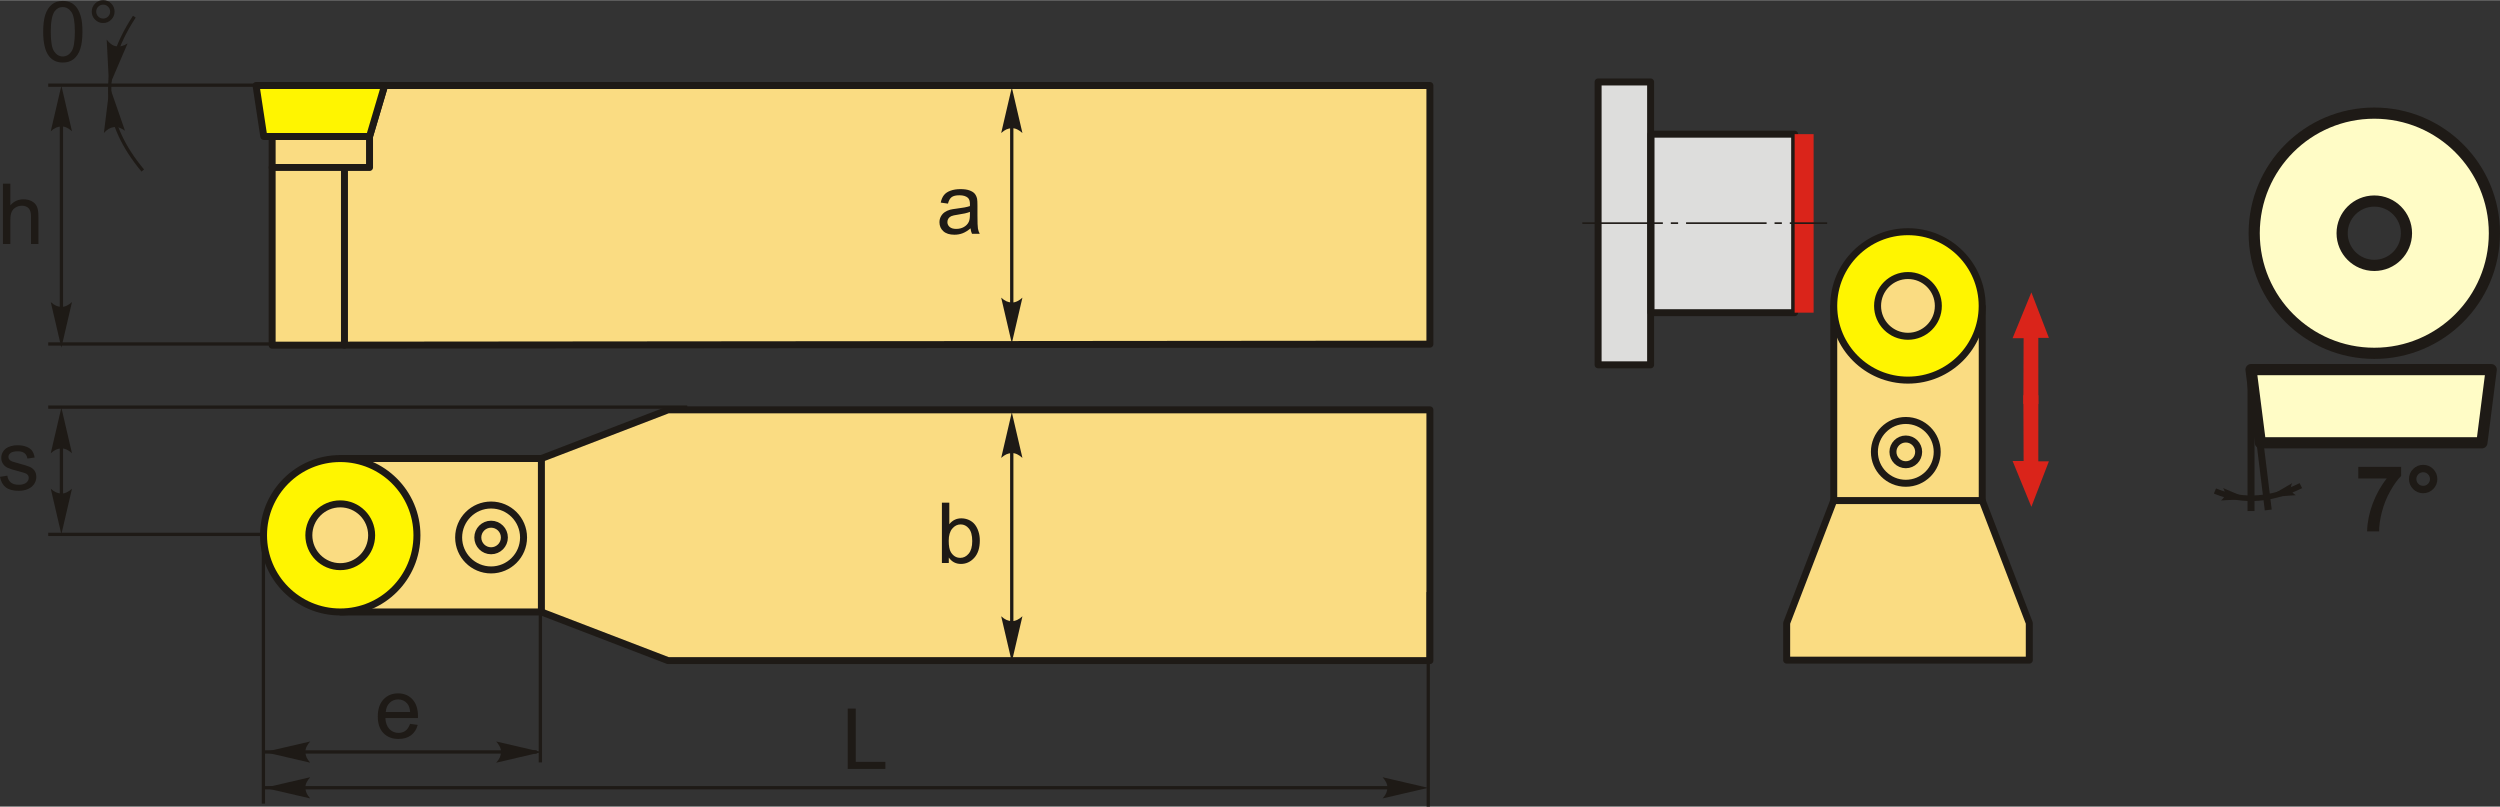 <?xml version="1.0" encoding="UTF-8"?>
<!DOCTYPE svg PUBLIC "-//W3C//DTD SVG 1.1//EN" "http://www.w3.org/Graphics/SVG/1.1/DTD/svg11.dtd">
<!-- Creator: CorelDRAW 2018 (64-Bit) -->
<svg xmlns="http://www.w3.org/2000/svg" xml:space="preserve" width="1788px" height="577px" version="1.1" style="shape-rendering:geometricPrecision; text-rendering:geometricPrecision; image-rendering:optimizeQuality; fill-rule:evenodd; clip-rule:evenodd"
viewBox="0 0 1756.55 566.59"
 xmlns:xlink="http://www.w3.org/1999/xlink">
 <rect x="0" y="0" width="1756.55" height="566.59" fill="#333333" stroke="none"/>
 <defs>
  <style type="text/css">
   <![CDATA[
    .str5 {stroke:#1E1A16;stroke-width:3.93;stroke-miterlimit:22.926}
    .str6 {stroke:#1E1A16;stroke-width:4.91;stroke-miterlimit:22.926}
    .str2 {stroke:#1E1A16;stroke-width:2.32;stroke-miterlimit:22.926}
    .str1 {stroke:#1E1A16;stroke-width:2.32;stroke-miterlimit:22.926}
    .str4 {stroke:#1E1A16;stroke-width:7.86;stroke-linecap:round;stroke-linejoin:round;stroke-miterlimit:22.926}
    .str0 {stroke:#1E1A16;stroke-width:4.91;stroke-linecap:round;stroke-linejoin:round;stroke-miterlimit:22.926}
    .str3 {stroke:#1E1A16;stroke-width:4.91;stroke-linecap:round;stroke-linejoin:round;stroke-miterlimit:22.926}
    .fil1 {fill:none}
    .fil5 {fill:#DDDDDC}
    .fil8 {fill:#1E1A16}
    .fil9 {fill:#FFFCC6}
    .fil2 {fill:#FFF500}
    .fil0 {fill:#FADC82}
    .fil7 {fill:#DA241A}
    .fil3 {fill:#1E1A16;fill-rule:nonzero}
    .fil4 {fill:#1E1A16;fill-rule:nonzero}
    .fil6 {fill:#DA241A;fill-rule:nonzero}
   ]]>
  </style>
 </defs>
 <g id="Layer_x0020_1">
  <g id="_2204728825888">
   <g>
    <polygon class="fil0 str0" points="239.57,322.02 380.4,322.02 469.37,287.84 1004.68,287.84 1004.68,464.02 469.37,464.02 380.4,429.85 239.57,429.85 204.31,371.18 "/>
    <line class="fil1 str0" x1="380.4" y1="322.02" x2="380.4" y2= "429.85" />
    <path class="fil0 str0" d="M345.05 354.71c12.6,0 22.81,10.21 22.81,22.81 0,12.59 -10.21,22.8 -22.81,22.8 -12.59,0 -22.8,-10.21 -22.8,-22.8 0,-12.6 10.21,-22.81 22.8,-22.81z"/>
    <path class="fil0 str0" d="M345.05 368.18c5.16,0 9.34,4.18 9.34,9.34 0,5.15 -4.18,9.33 -9.34,9.33 -5.15,0 -9.33,-4.18 -9.33,-9.33 0,-5.16 4.18,-9.34 9.33,-9.34z"/>
    <path class="fil2 str0" d="M239.06 322.06c29.76,0 53.89,24.13 53.89,53.89 0,29.77 -24.13,53.9 -53.89,53.9 -29.77,0 -53.9,-24.13 -53.9,-53.9 0,-29.76 24.13,-53.89 53.9,-53.89z"/>
    <path class="fil0 str0" d="M239.06 353.89c12.18,0 22.06,9.88 22.06,22.06 0,12.19 -9.88,22.06 -22.06,22.06 -12.18,0 -22.06,-9.87 -22.06,-22.06 0,-12.18 9.88,-22.06 22.06,-22.06z"/>
   </g>
   <g>
    <polygon class="fil0 str0" points="1004.68,241.68 191.21,242.41 191.21,96.15 270.25,59.95 1004.68,59.95 "/>
    <polyline class="fil1 str0" points="191.21,117.54 259.64,117.54 259.64,95.76 270.25,59.95 "/>
    <line class="fil1 str0" x1="242.03" y1="117.54" x2="242.03" y2= "242.37" />
    <polygon class="fil2 str0" points="179.9,59.95 185.34,95.76 259.64,95.76 270.25,59.95 "/>
   </g>
   <path class="fil3" d="M2.07 171.3l0 -42.4 5.21 0 0 15.26c2.42,-2.84 5.47,-4.25 9.16,-4.25 2.26,0 4.22,0.45 5.9,1.35 1.67,0.89 2.86,2.13 3.58,3.71 0.73,1.57 1.08,3.87 1.08,6.88l0 19.45 -5.21 0 0 -19.44c0,-2.59 -0.56,-4.49 -1.68,-5.67 -1.12,-1.18 -2.7,-1.78 -4.75,-1.78 -1.53,0 -2.97,0.4 -4.33,1.2 -1.35,0.8 -2.31,1.88 -2.89,3.25 -0.57,1.37 -0.86,3.25 -0.86,5.66l0 16.78 -5.21 0z"/>
   <line class="fil1 str1" x1="181.43" y1="59.71" x2="33.88" y2= "59.71" />
   <line class="fil1 str1" x1="199.43" y1="241.55" x2="33.88" y2= "241.55" />
   <line class="fil1 str1" x1="43.14" y1="85.42" x2="43.14" y2= "228.13" />
   <path id="стрелка.cdr" class="fil4" d="M43.12 60.04l7.46 32.08c-2.3,-2.09 -4.86,-3.5 -7.45,-3.39 -2.75,0.11 -4.83,0.99 -7.47,3.39l7.46 -32.08z"/>
   <path id="стрелка.cdr_0" class="fil4" d="M43.12 244.18l7.46 -32.09c-2.3,2.1 -4.86,3.5 -7.45,3.4 -2.75,-0.12 -4.83,-1 -7.47,-3.4l7.46 32.09z"/>
   <path class="fil3" d="M681.93 160.29c-1.93,1.65 -3.8,2.8 -5.59,3.48 -1.78,0.68 -3.7,1.02 -5.75,1.02 -3.38,0 -5.97,-0.82 -7.79,-2.47 -1.81,-1.64 -2.72,-3.74 -2.72,-6.29 0,-1.51 0.34,-2.88 1.03,-4.12 0.69,-1.24 1.58,-2.23 2.69,-2.98 1.12,-0.75 2.36,-1.32 3.75,-1.71 1.03,-0.26 2.58,-0.52 4.64,-0.78 4.2,-0.49 7.31,-1.09 9.3,-1.78 0.02,-0.71 0.02,-1.17 0.02,-1.36 0,-2.11 -0.49,-3.6 -1.48,-4.47 -1.33,-1.17 -3.31,-1.75 -5.94,-1.75 -2.45,0 -4.27,0.43 -5.43,1.29 -1.18,0.86 -2.04,2.38 -2.6,4.57l-5.09 -0.71c0.46,-2.18 1.22,-3.95 2.29,-5.29 1.06,-1.34 2.6,-2.37 4.62,-3.1 2,-0.72 4.34,-1.09 6.98,-1.09 2.63,0 4.77,0.31 6.42,0.93 1.64,0.62 2.85,1.39 3.62,2.33 0.77,0.94 1.31,2.12 1.63,3.55 0.17,0.89 0.25,2.49 0.25,4.79l0 6.91c0,4.82 0.11,7.87 0.33,9.17 0.21,1.29 0.64,2.52 1.27,3.71l-5.44 0c-0.53,-1.1 -0.86,-2.38 -1.01,-3.85zm-0.42 -11.55c-1.89,0.77 -4.73,1.42 -8.52,1.96 -2.15,0.3 -3.67,0.65 -4.56,1.03 -0.89,0.39 -1.57,0.95 -2.05,1.68 -0.49,0.74 -0.73,1.56 -0.73,2.47 0,1.37 0.52,2.52 1.57,3.44 1.06,0.92 2.6,1.38 4.62,1.38 2.01,0 3.79,-0.43 5.36,-1.31 1.56,-0.87 2.72,-2.06 3.45,-3.57 0.56,-1.18 0.84,-2.9 0.84,-5.18l0.02 -1.9z"/>
   <line class="fil1 str1" x1="710.88" y1="85.53" x2="710.88" y2= "225.05" />
   <path id="стрелка.cdr_1" class="fil4" d="M710.92 61.26l7.46 32.08c-2.31,-2.1 -4.87,-3.5 -7.46,-3.4 -2.75,0.12 -4.83,1 -7.47,3.4l7.47 -32.08z"/>
   <path id="стрелка.cdr_2" class="fil4" d="M710.92 241.09l7.46 -32.09c-2.31,2.1 -4.87,3.51 -7.46,3.4 -2.75,-0.11 -4.83,-0.99 -7.47,-3.4l7.47 32.09z"/>
   <path class="fil3" d="M666.65 395.45l-4.85 0 0 -42.4 5.21 0 0 15.13c2.2,-2.75 5,-4.12 8.42,-4.12 1.88,0 3.68,0.38 5.36,1.14 1.69,0.76 3.07,1.83 4.17,3.21 1.08,1.38 1.94,3.04 2.55,4.98 0.63,1.93 0.93,4.02 0.93,6.23 0,5.25 -1.3,9.31 -3.9,12.17 -2.6,2.88 -5.72,4.31 -9.36,4.31 -3.62,0 -6.47,-1.51 -8.53,-4.52l0 3.87zm-0.06 -15.6c0,3.67 0.51,6.33 1.5,7.97 1.64,2.67 3.85,4.01 6.65,4.01 2.27,0 4.24,-0.98 5.89,-2.96 1.65,-1.97 2.48,-4.91 2.48,-8.82 0,-4.01 -0.79,-6.96 -2.38,-8.86 -1.58,-1.91 -3.51,-2.86 -5.76,-2.86 -2.28,0 -4.24,0.98 -5.89,2.96 -1.66,1.97 -2.49,4.82 -2.49,8.56z"/>
   <line class="fil1 str1" x1="710.88" y1="312.64" x2="710.88" y2= "447.74" />
   <path id="стрелка.cdr_3" class="fil4" d="M710.92 289.53l7.46 32.08c-2.31,-2.09 -4.87,-3.5 -7.46,-3.39 -2.75,0.11 -4.83,0.99 -7.47,3.39l7.47 -32.08z"/>
   <path id="стрелка.cdr_4" class="fil4" d="M710.92 464.94l7.46 -32.08c-2.31,2.1 -4.87,3.5 -7.46,3.4 -2.75,-0.12 -4.83,-1 -7.47,-3.4l7.47 32.08z"/>
   <line class="fil1 str1" x1="185.08" y1="371.18" x2="185.08" y2= "564.52" />
   <line class="fil1 str1" x1="379.67" y1="418.14" x2="379.67" y2= "535.55" />
   <line class="fil1 str1" x1="184.41" y1="528.21" x2="377.09" y2= "528.21" />
   <path id="стрелка.cdr_5" class="fil4" d="M185.89 528.29l32.09 -7.46c-2.1,2.31 -3.5,4.87 -3.4,7.45 0.12,2.76 1,4.84 3.4,7.48l-32.09 -7.47z"/>
   <path id="стрелка.cdr_6" class="fil4" d="M380.69 528.29l-32.08 -7.46c2.1,2.31 3.5,4.87 3.4,7.45 -0.12,2.76 -1,4.84 -3.4,7.48l32.08 -7.47z"/>
   <path class="fil3" d="M288.12 508.47l5.38 0.71c-0.83,3.13 -2.4,5.57 -4.69,7.3 -2.29,1.72 -5.21,2.59 -8.78,2.59 -4.48,0 -8.03,-1.38 -10.65,-4.14 -2.63,-2.76 -3.94,-6.64 -3.94,-11.62 0,-5.15 1.32,-9.16 3.97,-12 2.66,-2.85 6.1,-4.27 10.34,-4.27 4.09,0 7.44,1.39 10.03,4.18 2.6,2.79 3.9,6.72 3.9,11.78 0,0.31 -0.01,0.77 -0.03,1.39l-22.88 0c0.19,3.36 1.14,5.95 2.86,7.73 1.71,1.79 3.85,2.69 6.4,2.69 1.91,0 3.54,-0.51 4.88,-1.51 1.35,-1.01 2.42,-2.62 3.21,-4.83zm-17.06 -8.35l17.12 0c-0.23,-2.58 -0.89,-4.52 -1.97,-5.81 -1.65,-2 -3.8,-3.01 -6.43,-3.01 -2.39,0 -4.39,0.8 -6.02,2.4 -1.62,1.6 -2.52,3.74 -2.7,6.42z"/>
   <line class="fil1 str1" x1="1003.52" y1="415.89" x2="1003.52" y2= "566.59" />
   <line class="fil1 str1" x1="184.41" y1="553.33" x2="986.6" y2= "553.33" />
   <path id="стрелка.cdr_7" class="fil4" d="M185.89 553.41l32.09 -7.46c-2.1,2.31 -3.5,4.86 -3.4,7.45 0.12,2.76 1,4.84 3.4,7.47l-32.09 -7.46z"/>
   <path id="стрелка.cdr_8" class="fil4" d="M1003.48 553.41l-32.08 -7.46c2.1,2.31 3.5,4.86 3.4,7.45 -0.12,2.76 -1,4.84 -3.4,7.47l32.08 -7.46z"/>
   <polygon class="fil3" points="595.63,540.12 595.63,497.72 601.26,497.72 601.26,535.15 622.1,535.15 622.1,540.12 "/>
   <path class="fil1 str2" d="M94.39 11.59c-26.33,39.97 -21.29,75.57 5.94,108.1"/>
   <path id="стрелка.cdr_9" class="fil4" d="M77.03 60.64l10.8 31.12c-2.52,-1.84 -5.21,-2.97 -7.77,-2.59 -2.73,0.41 -4.7,1.5 -7.07,4.16l4.04 -32.69z"/>
   <path id="стрелка.cdr_10" class="fil4" d="M76.66 60.63l-1.7 -32.9c1.9,2.47 4.17,4.31 6.74,4.66 2.74,0.37 4.94,-0.13 7.95,-2.03l-12.99 30.27z"/>
   <path class="fil3" d="M30.34 22.19c0,-5.01 0.51,-9.06 1.54,-12.11 1.04,-3.07 2.57,-5.43 4.6,-7.08 2.02,-1.65 4.58,-2.47 7.66,-2.47 2.27,0 4.26,0.46 5.99,1.37 1.71,0.92 3.13,2.24 4.24,3.97 1.11,1.72 1.97,3.82 2.61,6.3 0.64,2.47 0.95,5.82 0.95,10.02 0,4.97 -0.51,8.99 -1.53,12.05 -1.01,3.07 -2.54,5.43 -4.58,7.09 -2.02,1.66 -4.58,2.49 -7.68,2.49 -4.08,0 -7.29,-1.45 -9.62,-4.36 -2.79,-3.56 -4.18,-9.31 -4.18,-17.27zm5.33 0.02c0,6.97 0.81,11.61 2.44,13.9 1.63,2.3 3.64,3.44 6.03,3.44 2.38,0 4.4,-1.15 6.03,-3.45 1.62,-2.31 2.43,-6.94 2.43,-13.89 0,-6.98 -0.81,-11.62 -2.43,-13.91 -1.62,-2.3 -3.66,-3.45 -6.09,-3.45 -2.39,0 -4.31,1.02 -5.74,3.04 -1.78,2.58 -2.67,7.36 -2.67,14.32z"/>
   <path id="1" class="fil3" d="M64.46 8c0,-2.21 0.79,-4.09 2.36,-5.66 1.56,-1.56 3.45,-2.34 5.65,-2.34 2.23,0 4.13,0.78 5.69,2.34 1.56,1.57 2.34,3.45 2.34,5.66 0,2.22 -0.79,4.12 -2.35,5.69 -1.57,1.57 -3.47,2.36 -5.68,2.36 -2.2,0 -4.09,-0.78 -5.65,-2.34 -1.57,-1.57 -2.36,-3.47 -2.36,-5.71zm3.14 0.02c0,1.36 0.47,2.5 1.43,3.46 0.95,0.95 2.11,1.43 3.47,1.43 1.33,0 2.48,-0.48 3.43,-1.43 0.96,-0.96 1.44,-2.1 1.44,-3.46 0,-1.35 -0.48,-2.49 -1.44,-3.45 -0.95,-0.96 -2.1,-1.43 -3.43,-1.43 -1.36,0 -2.52,0.47 -3.47,1.43 -0.96,0.96 -1.43,2.1 -1.43,3.45z"/>
   <g id="PRDCN.cdr">
    <polygon class="fil5 str3" points="1122.86,256.22 1159.75,256.22 1159.75,167.97 1159.75,145.71 1159.75,57.46 1122.86,57.46 1122.86,145.71 1122.86,167.97 "/>
    <polygon class="fil5 str3" points="1160.04,219.55 1260.96,219.55 1260.96,167.97 1260.96,145.71 1260.96,94.13 1160.04,94.13 1160.04,145.71 1160.04,167.97 "/>
    <g>
     <polygon class="fil6" points="1421.83,237.51 1414.08,237.51 1427.28,205.3 1439.59,237.26 1432.15,237.26 1432.18,283.69 1421.66,283.69 "/>
     <polygon class="fil6" points="1421.83,323.76 1414.08,323.76 1427.28,355.97 1439.59,324.01 1432.15,324.01 1432.18,277.58 1421.66,277.58 "/>
    </g>
    <polygon class="fil7" points="1274.28,219.55 1260.96,219.55 1260.96,167.97 1260.96,145.71 1260.96,94.13 1274.28,94.13 1274.28,145.71 1274.28,167.97 "/>
    <path id="ось.cdr" class="fil8" d="M1179.08 156.07l-5.14 0 0 1.16 5.14 0 0 -1.16zm-67.31 0l56.59 0 0 1.16 -56.59 0 0 -1.16zm140.2 0l-5.14 0 0 1.16 5.14 0 0 -1.16zm-67.31 0l56.59 0 0 1.16 -56.59 0 0 -1.16zm72.89 0l26.25 0 0 1.16 -26.25 0 0 -1.16z"/>
    <g>
     <polygon class="fil0 str0" points="1392.76,215.3 1392.76,351.56 1425.82,437.65 1425.82,463.69 1255.35,463.69 1255.35,437.65 1288.42,351.56 1288.42,215.3 1345.19,181.19 "/>
     <line class="fil1 str0" x1="1392.76" y1="351.56" x2="1288.42" y2= "351.56" />
     <path class="fil0 str0" d="M1361.12 317.37c0,12.18 -9.88,22.06 -22.06,22.06 -12.19,0 -22.07,-9.88 -22.07,-22.06 0,-12.19 9.88,-22.07 22.07,-22.07 12.18,0 22.06,9.88 22.06,22.07z"/>
     <path class="fil0 str0" d="M1348.09 317.37c0,4.98 -4.05,9.03 -9.03,9.03 -4.99,0 -9.04,-4.05 -9.04,-9.03 0,-4.99 4.05,-9.04 9.04,-9.04 4.98,0 9.03,4.05 9.03,9.04z"/>
     <path class="fil2 str0" d="M1392.72 214.81c0,28.8 -23.35,52.14 -52.15,52.14 -28.8,0 -52.15,-23.34 -52.15,-52.14 0,-28.81 23.35,-52.15 52.15,-52.15 28.8,0 52.15,23.34 52.15,52.15z"/>
     <path class="fil0 str0" d="M1361.92 214.81c0,11.79 -9.56,21.34 -21.35,21.34 -11.79,0 -21.35,-9.55 -21.35,-21.34 0,-11.79 9.56,-21.35 21.35,-21.35 11.79,0 21.35,9.56 21.35,21.35z"/>
    </g>
    <g id="круг_x0020_7.cdr">
     <polygon class="fil9 str4" points="1743.83,310.99 1750.39,259.57 1581.61,259.57 1588.18,310.99 "/>
     <path class="fil4" d="M1656.95 336.04l0 -8.14 30.12 0 0 6.41c-2.49,2.44 -5.01,5.95 -7.58,10.52 -2.57,4.57 -4.53,9.43 -5.88,14.58 -1.34,5.15 -2.01,9.76 -1.99,13.81l-8.46 0c0.15,-6.36 1.46,-12.85 3.92,-19.46 2.48,-6.6 5.77,-12.52 9.91,-17.72l-20.04 0z"/>
     <path id="1" class="fil4" d="M1692.6 336.45c0,-2.76 0.97,-5.13 2.91,-7.06 1.96,-1.93 4.31,-2.91 7.05,-2.91 2.75,0 5.1,0.98 7.06,2.92 1.94,1.96 2.91,4.31 2.91,7.05 0,2.75 -0.97,5.1 -2.91,7.05 -1.96,1.95 -4.31,2.92 -7.06,2.92 -2.74,0 -5.09,-0.97 -7.05,-2.92 -1.94,-1.95 -2.91,-4.3 -2.91,-7.05zm5.19 0c0,1.32 0.47,2.44 1.4,3.38 0.94,0.93 2.06,1.4 3.37,1.4 1.32,0 2.44,-0.47 3.38,-1.4 0.93,-0.94 1.4,-2.06 1.4,-3.38 0,-1.31 -0.47,-2.43 -1.4,-3.37 -0.94,-0.93 -2.06,-1.4 -3.38,-1.4 -1.31,0 -2.43,0.47 -3.37,1.4 -0.93,0.94 -1.4,2.06 -1.4,3.37z"/>
     <path class="fil1 str5" d="M1556.26 344.86c20.59,8.49 41.13,5.83 60.38,-3.77"/>
     <path id="стрелка.cdr_11" class="fil4" d="M1593.61 349.17l16.87 -9.81c-0.78,1.65 -1.03,3.12 -0.75,4.42 0.54,1.76 1.38,2.86 3.35,4.03l-19.47 1.36z"/>
     <line class="fil1 str6" x1="1581.62" y1="259.57" x2="1581.62" y2= "358.93" />
     <path id="стрелка.cdr_12" class="fil4" d="M1579.95 350.39l-17.97 -7.59c0.98,1.54 1.42,2.96 1.31,4.29 -0.32,1.82 -1.01,3.02 -2.82,4.42l19.48 -1.12z"/>
     <path class="fil9 str4" d="M1668.23 79.35c46.61,0 84.39,37.78 84.39,84.38 0,46.61 -37.78,84.39 -84.39,84.39 -46.61,0 -84.39,-37.78 -84.39,-84.39 0,-46.6 37.78,-84.38 84.39,-84.38zm0 61.78c12.48,0 22.6,10.12 22.6,22.6 0,12.49 -10.12,22.61 -22.6,22.61 -12.48,0 -22.6,-10.12 -22.6,-22.61 0,-12.48 10.12,-22.6 22.6,-22.6z"/>
     <line class="fil1 str6" x1="1581.61" y1="259.57" x2="1593.72" y2= "358.19" />
    </g>
   </g>
   <path class="fil3" d="M0 334.9l5.15 -0.83c0.29,2.07 1.1,3.65 2.42,4.75 1.32,1.1 3.18,1.65 5.55,1.65 2.39,0 4.17,-0.49 5.33,-1.46 1.16,-0.97 1.74,-2.11 1.74,-3.43 0,-1.17 -0.52,-2.1 -1.56,-2.77 -0.73,-0.46 -2.51,-1.05 -5.33,-1.77 -3.81,-0.95 -6.44,-1.78 -7.92,-2.48 -1.47,-0.71 -2.59,-1.68 -3.35,-2.92 -0.76,-1.24 -1.14,-2.61 -1.14,-4.11 0,-1.37 0.31,-2.64 0.94,-3.8 0.63,-1.16 1.48,-2.13 2.55,-2.9 0.81,-0.59 1.92,-1.1 3.31,-1.51 1.4,-0.42 2.89,-0.62 4.49,-0.62 2.41,0 4.52,0.34 6.33,1.04 1.83,0.69 3.17,1.64 4.04,2.83 0.86,1.19 1.46,2.78 1.79,4.77l-5.1 0.71c-0.22,-1.6 -0.89,-2.85 -2,-3.75 -1.1,-0.9 -2.66,-1.34 -4.69,-1.34 -2.38,0 -4.08,0.4 -5.1,1.18 -1.02,0.79 -1.53,1.72 -1.53,2.78 0,0.67 0.21,1.28 0.63,1.82 0.43,0.56 1.09,1.02 2,1.39 0.52,0.19 2.04,0.64 4.58,1.33 3.68,0.98 6.24,1.78 7.7,2.41 1.46,0.62 2.61,1.54 3.44,2.72 0.84,1.19 1.25,2.67 1.25,4.45 0,1.73 -0.5,3.36 -1.52,4.89 -1.02,1.52 -2.48,2.71 -4.38,3.55 -1.92,0.84 -4.08,1.25 -6.49,1.25 -3.98,0 -7.03,-0.83 -9.12,-2.48 -2.1,-1.65 -3.43,-4.1 -4.01,-7.35z"/>
   <line class="fil1 str1" x1="482.9" y1="285.93" x2="33.88" y2= "285.93" />
   <line class="fil1 str1" x1="185.08" y1="375.34" x2="33.88" y2= "375.34" />
   <line class="fil1 str1" x1="43.14" y1="300.04" x2="43.14" y2= "359.73" />
   <path id="стрелка.cdr_13" class="fil4" d="M43.12 286.27l7.46 32.08c-2.3,-2.1 -4.86,-3.5 -7.45,-3.4 -2.75,0.12 -4.83,1 -7.47,3.4l7.46 -32.08z"/>
   <path id="стрелка.cdr_14" class="fil4" d="M43.12 375.31l7.46 -32.08c-2.3,2.09 -4.86,3.5 -7.45,3.39 -2.75,-0.11 -4.83,-0.99 -7.47,-3.39l7.46 32.08z"/>
  </g>
 </g>
</svg>
